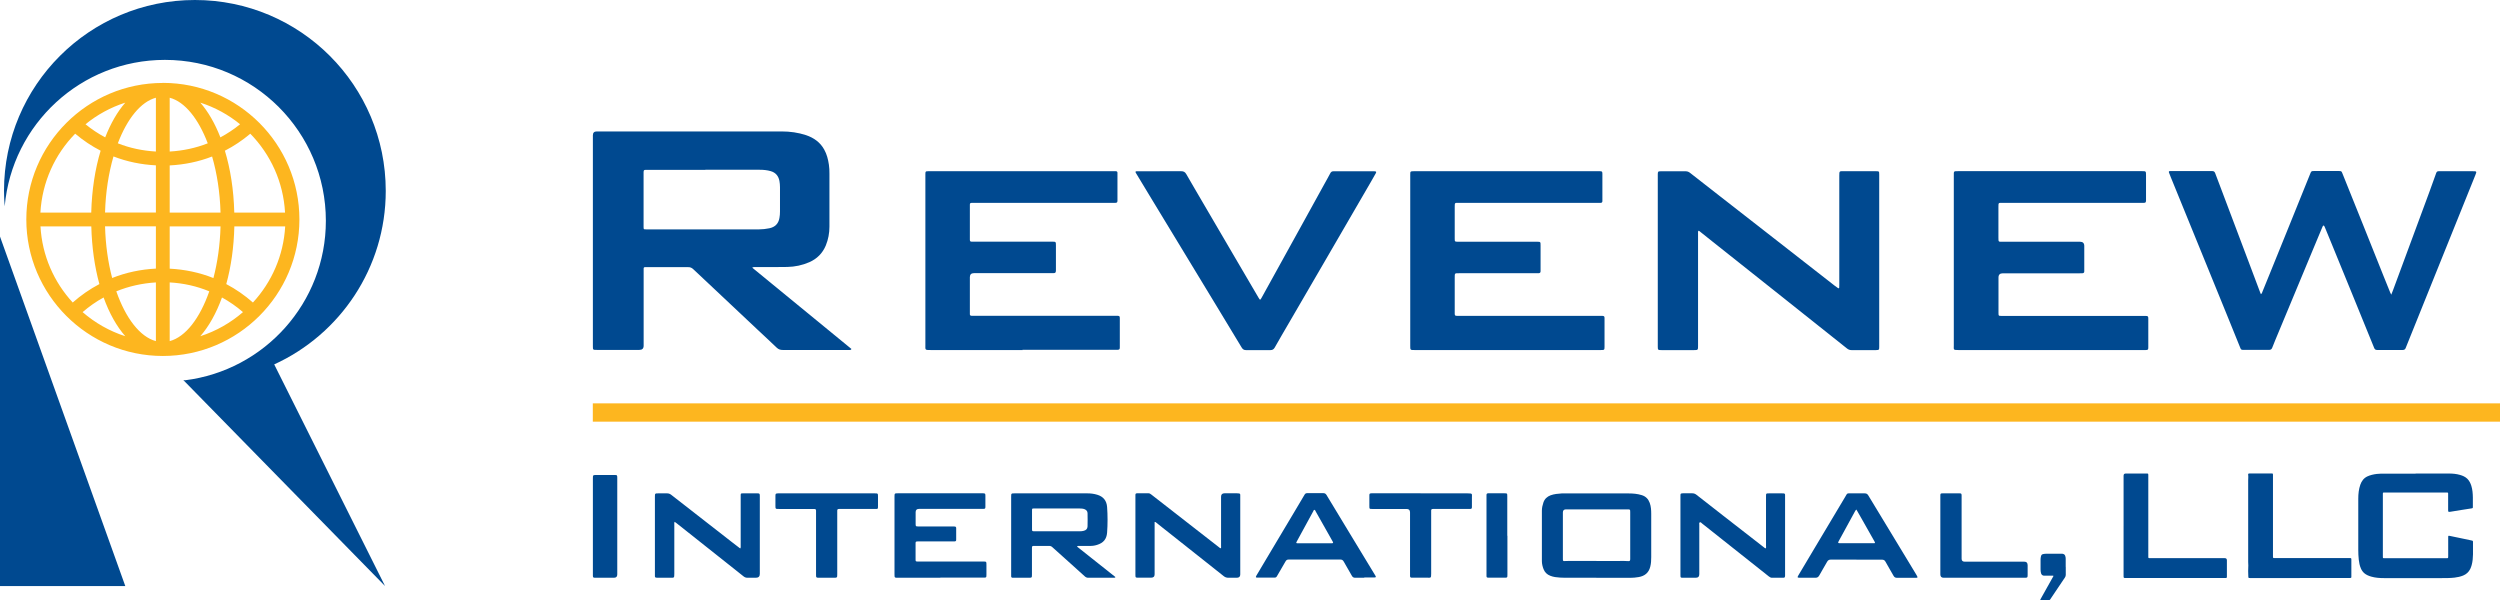 <?xml version="1.0" encoding="UTF-8"?>
<svg id="Layer_2" data-name="Layer 2" xmlns="http://www.w3.org/2000/svg" viewBox="0 0 361.96 86.9">
  <defs>
    <style>
      .cls-1 {
        fill: #004990;
      }

      .cls-2 {
        fill: #fdb61f;
      }
    </style>
  </defs>
  <g id="Layer_1-2" data-name="Layer 1">
    <g id="x2i1ZT.tif">
      <g>
        <path class="cls-1" d="m108.92,38.76c4.81,3.95,9.59,7.86,14.35,11.76-.05.15-.14.15-.23.15-.22,0-.45,0-.67,0-3.01,0-6.03,0-9.04,0-.34,0-.61-.08-.87-.33-.92-.89-1.87-1.75-2.8-2.63-2.38-2.24-4.76-4.48-7.14-6.72-.72-.67-1.44-1.34-2.15-2.02-.21-.2-.44-.3-.73-.29-2.02,0-4.03,0-6.05,0-.07,0-.15,0-.22,0-.12,0-.18.08-.18.19,0,.12,0,.25,0,.37,0,3.6,0,7.2,0,10.81q0,.61-.62.61c-2.05,0-4.11,0-6.16,0-.57,0-.57,0-.57-.55,0-10.17,0-20.35,0-30.52q0-.56.56-.56c8.93,0,17.85,0,26.78,0,1.2,0,2.38.16,3.53.54,1.12.38,2.04,1.03,2.62,2.08.38.68.57,1.43.68,2.19.07.43.08.86.08,1.3,0,2.56,0,5.12,0,7.68,0,.94-.17,1.85-.53,2.73-.47,1.12-1.27,1.92-2.38,2.41-1.01.44-2.09.67-3.19.69-1.53.03-3.06.02-4.59.02-.13,0-.27-.03-.46.06Zm-6.79-14.17h0c-2.75,0-5.5,0-8.25,0-.11,0-.22,0-.34,0-.32.01-.34.04-.36.34,0,.04,0,.07,0,.11,0,2.58,0,5.17,0,7.75,0,.42,0,.42.41.42,5.44,0,10.88,0,16.32,0,.5,0,.99-.06,1.48-.16.83-.17,1.32-.67,1.46-1.49.05-.31.09-.61.08-.93,0-1.18,0-2.36,0-3.54,0-.3-.03-.6-.08-.89-.14-.71-.53-1.21-1.26-1.42-.52-.15-1.05-.2-1.59-.2-2.63,0-5.25,0-7.88,0Z"/>
        <path class="cls-1" d="m346.21,42.68c.11-.28.19-.47.26-.66,1.75-4.73,3.5-9.46,5.25-14.19.34-.92.67-1.84,1-2.77.06-.18.16-.27.35-.27.07,0,.15,0,.22,0,1.57,0,3.14,0,4.71,0,.6,0,.61.01.39.56-1.68,4.16-3.35,8.32-5.03,12.48-1.61,4-3.22,8-4.83,11.99-.07.18-.15.37-.22.55-.07.2-.21.3-.42.3-.02,0-.05,0-.07,0-1.22,0-2.44,0-3.66,0-.23,0-.35-.1-.43-.32-1.07-2.64-2.15-5.27-3.22-7.9-.97-2.38-1.95-4.76-2.92-7.14-.32-.77-.63-1.54-.95-2.31-.05-.12-.09-.26-.21-.36-.14.05-.17.2-.22.31-.43,1.02-.85,2.04-1.28,3.06-1.84,4.41-3.68,8.83-5.51,13.24-.15.36-.3.71-.43,1.07-.08.24-.23.34-.47.34-.05,0-.1,0-.15,0-1.15,0-2.29,0-3.44,0-.47,0-.47-.02-.64-.46-.52-1.3-1.05-2.6-1.58-3.9-.96-2.36-1.92-4.72-2.88-7.07-1.84-4.52-3.68-9.04-5.53-13.56-.09-.23-.18-.46-.27-.69-.05-.14,0-.21.16-.21.17,0,.35,0,.52,0,1.72,0,3.44,0,5.15,0,.15,0,.3,0,.45,0,.22,0,.33.1.41.3.28.77.58,1.53.87,2.3.67,1.77,1.33,3.53,2,5.3.79,2.1,1.58,4.21,2.38,6.31.42,1.12.84,2.23,1.26,3.35.03.08.07.16.11.26.16-.09.18-.25.23-.37.34-.83.68-1.66,1.01-2.48.94-2.33,1.89-4.65,2.83-6.98,1.02-2.53,2.05-5.07,3.07-7.6.16-.39.16-.39.56-.4,1.18,0,2.37,0,3.55,0,.42,0,.42.01.57.39,1.02,2.55,2.05,5.09,3.07,7.64.95,2.37,1.9,4.75,2.85,7.13.33.82.66,1.64.99,2.45.03.07.07.13.14.28Z"/>
        <path class="cls-1" d="m245.89,33.41c-.06.16-.04.3-.04.43,0,5.42,0,10.83,0,16.25,0,.57-.01.6-.57.6-1.57,0-3.14,0-4.71,0-.53,0-.55-.02-.55-.54,0-8.27,0-16.54,0-24.82,0-.04,0-.07,0-.11.01-.37.04-.42.4-.42,1.22,0,2.44,0,3.66,0,.25,0,.45.1.64.25,1.43,1.12,2.86,2.23,4.29,3.35,2.54,1.98,5.08,3.96,7.62,5.94,2.99,2.33,5.98,4.67,8.97,7,.17.13.34.26.51.37.1.06.17.03.18-.09.01-.14.01-.27.01-.41,0-5.25,0-10.51,0-15.76,0-.72.02-.66.65-.66,1.52,0,3.04,0,4.56,0,.02,0,.05,0,.07,0,.49,0,.5,0,.5.5,0,8.3,0,16.59,0,24.89,0,.01,0,.02,0,.04,0,.43-.02.46-.47.47-1.18,0-2.37,0-3.55,0-.25,0-.45-.08-.65-.24-3.5-2.79-7.01-5.57-10.51-8.36-3.01-2.39-6.02-4.78-9.03-7.17-.55-.43-1.09-.87-1.63-1.3-.1-.08-.19-.2-.36-.21Z"/>
        <path class="cls-1" d="m148.06,50.68c-4.43,0-8.86,0-13.3,0-.88,0-.78,0-.78-.76,0-8.2,0-16.4,0-24.6,0-.04,0-.07,0-.11,0-.39.04-.42.43-.42.21,0,.42,0,.63,0,8.69,0,17.38,0,26.07,0,.15,0,.3,0,.45,0,.15,0,.23.08.23.23,0,.1,0,.2,0,.3,0,1.18,0,2.36,0,3.54,0,.07,0,.15,0,.22-.02.23-.06.27-.3.29-.14,0-.27,0-.41,0-6.67,0-13.35,0-20.02,0-.71,0-.64-.04-.64.65,0,1.47,0,2.93,0,4.4,0,.1,0,.2,0,.3,0,.18.07.28.26.27.11,0,.22,0,.34,0,3.76,0,7.52,0,11.28,0,.58,0,.58,0,.58.57,0,1.12,0,2.24,0,3.35,0,.09,0,.17,0,.26-.02.31-.07.37-.38.38-.12,0-.25,0-.37,0-3.71,0-7.42,0-11.13,0q-.57,0-.58.57c0,1.69,0,3.38,0,5.07,0,.1,0,.2,0,.3,0,.15.08.22.23.23.15,0,.3,0,.45,0,6.77,0,13.55,0,20.32,0,.12,0,.25,0,.37,0,.29.02.34.06.34.36,0,1.4,0,2.81,0,4.21,0,.29-.06.34-.35.36-.15.01-.3,0-.45,0-4.43,0-8.86,0-13.3,0h0Z"/>
        <path class="cls-1" d="m218.21,50.68c-4.47,0-8.94,0-13.41,0-.62,0-.62,0-.62-.61,0-8.19,0-16.37,0-24.56,0-.07,0-.15,0-.22,0-.48.01-.49.51-.5.29,0,.57,0,.86,0,8.5,0,17.01,0,25.51,0,.2,0,.4,0,.6,0,.3.01.33.05.34.36,0,.05,0,.1,0,.15,0,1.18,0,2.36,0,3.54,0,.1,0,.2,0,.3-.01.14-.09.23-.24.23-.15,0-.3,0-.45,0-6.69,0-13.37,0-20.06,0-.63,0-.63-.07-.63.63,0,1.42,0,2.83,0,4.25,0,.1,0,.2,0,.3,0,.43.02.44.44.45.59,0,1.17,0,1.76,0,3.22,0,6.45,0,9.67,0,.56,0,.56,0,.56.55,0,1.14,0,2.29,0,3.43,0,.1,0,.2,0,.3,0,.18-.1.27-.28.28-.14,0-.27,0-.41,0-3.7,0-7.39,0-11.09,0-.66,0-.65-.04-.65.66,0,1.6,0,3.2,0,4.81,0,.14,0,.27,0,.41.02.24.05.27.3.29.12,0,.25,0,.37,0,6.77,0,13.54,0,20.32,0,.78,0,.7-.02.7.72,0,1.24,0,2.48,0,3.73,0,.48-.02.5-.51.5-1.93,0-3.86,0-5.79,0-2.6,0-5.2,0-7.81,0h0Z"/>
        <path class="cls-1" d="m296.92,50.68c-4.46,0-8.91,0-13.37,0-.79,0-.67-.04-.67-.68,0-8.17,0-16.35,0-24.52,0-.72-.06-.7.68-.7,8.85,0,17.7,0,26.56,0,.59,0,.59,0,.59.61,0,1.14,0,2.29,0,3.43,0,.07,0,.15,0,.22-.02.28-.06.32-.33.33-.12,0-.25,0-.37,0-6.69,0-13.37,0-20.06,0-.61,0-.61-.06-.61.61,0,1.47,0,2.93,0,4.4,0,.68,0,.62.6.62,3.73,0,7.47,0,11.21,0q.62,0,.62.61c0,1.11,0,2.21,0,3.32,0,.12,0,.25,0,.37,0,.17-.1.25-.26.26-.15.01-.3.01-.45.01-3.7,0-7.4,0-11.09,0q-.62,0-.62.61c0,1.63,0,3.25,0,4.88,0,.06,0,.12,0,.19,0,.49,0,.49.51.49,5.02,0,10.03,0,15.05,0,1.81,0,3.61,0,5.42,0,.1,0,.2,0,.3,0,.37.01.41.04.41.41,0,1.38,0,2.76,0,4.14,0,.34-.04.38-.39.39-.17,0-.35,0-.52,0-4.39,0-8.79,0-13.18,0h0Z"/>
        <path class="cls-1" d="m167.92,24.79c1.03,0,2.07.01,3.1,0,.35,0,.56.11.74.43.78,1.37,1.59,2.73,2.38,4.09,1.48,2.53,2.96,5.06,4.44,7.59,1.21,2.07,2.42,4.14,3.64,6.21.21.36.24.36.44,0,.76-1.37,1.52-2.74,2.27-4.11,1.27-2.29,2.53-4.59,3.8-6.88,1.02-1.85,2.04-3.7,3.06-5.55.26-.48.54-.95.79-1.44.12-.25.28-.36.55-.33.16.01.32,0,.49,0,1.58,0,3.16,0,4.74,0,.21,0,.42,0,.63,0,.28.01.32.07.19.31-.23.41-.47.82-.7,1.23-2.23,3.85-4.47,7.69-6.7,11.54-1.72,2.96-3.45,5.93-5.17,8.89-.69,1.18-1.38,2.36-2.05,3.55-.15.26-.33.37-.62.37-1.18,0-2.37,0-3.55,0-.3,0-.47-.13-.62-.38-1.16-1.93-2.32-3.85-3.49-5.77-3.29-5.42-6.57-10.84-9.86-16.25-.63-1.04-1.26-2.08-1.89-3.13-.04-.06-.08-.13-.11-.19-.04-.1,0-.17.11-.17.06,0,.12,0,.19,0,1.07,0,2.14,0,3.21,0Z"/>
      </g>
    </g>
    <rect class="cls-2" x="85.83" y="58.4" width="276.13" height="2.65"/>
    <g id="KLCU3k.tif">
      <g>
        <path class="cls-1" d="m231.12,83.65c-1.5,0-3,0-4.51,0-.49,0-.98-.03-1.47-.1-.24-.03-.47-.11-.69-.19-.47-.18-.79-.5-.97-.96-.14-.37-.24-.75-.24-1.15,0-1.03,0-2.06,0-3.08,0-1.41,0-2.82,0-4.23,0-.41.09-.8.22-1.19.18-.52.54-.85,1.04-1.04.52-.19,1.06-.23,1.6-.27.19-.01.38,0,.56,0,3.06,0,6.11,0,9.17,0,.64,0,1.27.06,1.88.25.57.18.93.55,1.14,1.11.19.52.22,1.06.22,1.6.01,2.09.01,4.17,0,6.26,0,.46-.02.93-.14,1.39-.22.89-.81,1.35-1.68,1.5-.41.07-.83.11-1.24.11-1.64,0-3.27,0-4.91,0h0Zm.01-2.43c1.11,0,2.21,0,3.32,0,.43,0,.85-.02,1.28.02.23.02.28-.04.3-.26,0-.07,0-.15,0-.22,0-2.19,0-4.38,0-6.57,0-.44,0-.44-.46-.44-2.95,0-5.9,0-8.85,0q-.44,0-.44.45c0,2.14,0,4.28,0,6.41,0,.11,0,.23,0,.34,0,.27.04.31.32.28.24-.02.48-.02.72-.02,1.27,0,2.54,0,3.82,0Z"/>
        <path class="cls-1" d="m155.94,79.14c1.85,1.49,3.72,2.93,5.56,4.41-.08.13-.18.1-.27.1-1.23,0-2.46,0-3.69,0-.2,0-.36-.09-.5-.22-.68-.61-1.36-1.23-2.04-1.84-.88-.79-1.77-1.58-2.65-2.38-.13-.12-.27-.17-.45-.17-.7,0-1.4,0-2.1,0-.39,0-.39,0-.39.38,0,1.25,0,2.49,0,3.74,0,.48,0,.49-.48.49-.7,0-1.4,0-2.1,0-.07,0-.15,0-.22,0-.14,0-.21-.09-.21-.22,0-.09,0-.19,0-.28,0-3.74,0-7.47,0-11.21,0-.5,0-.51.5-.51,3.51,0,7.03,0,10.54,0,.48,0,.96.06,1.42.2.88.26,1.36.86,1.43,1.76.09,1.24.09,2.49,0,3.73-.07.94-.54,1.49-1.45,1.77-.34.11-.69.16-1.05.15-.51,0-1.02,0-1.53,0-.1,0-.21-.03-.33.09Zm-2.84-5.52c-1.13,0-2.25,0-3.38,0-.29,0-.3,0-.3.29,0,.89,0,1.78,0,2.68,0,.31.01.33.34.33,2.2,0,4.4,0,6.6,0,.19,0,.38-.02.56-.07.34-.09.53-.29.54-.64.02-.63.01-1.27,0-1.9,0-.29-.17-.48-.44-.59-.24-.09-.49-.1-.74-.1-1.06,0-2.13,0-3.19,0Z"/>
        <path class="cls-1" d="m107.21,79.39c.05-.14.03-.26.03-.39,0-2.43,0-4.86,0-7.28,0-.26.02-.29.28-.29.72,0,1.44,0,2.16,0,.29,0,.32.05.33.33,0,.06,0,.12,0,.19,0,3.71,0,7.43,0,11.14q0,.56-.57.56c-.41,0-.81,0-1.22,0-.21,0-.38-.06-.55-.19-2.05-1.63-4.11-3.26-6.16-4.89-1.19-.94-2.38-1.89-3.57-2.83-.08-.06-.16-.12-.26-.19-.08.13-.05.26-.05.37,0,2.38,0,4.75,0,7.13,0,.68-.04.59-.6.6-.56,0-1.13,0-1.69,0-.1,0-.21,0-.31-.01-.14,0-.21-.09-.21-.22,0-.09,0-.19,0-.28,0-3.74,0-7.47,0-11.21,0-.49.01-.5.51-.5.42,0,.83,0,1.25,0,.23,0,.42.07.6.21,2.91,2.27,5.83,4.54,8.74,6.81.34.27.69.54,1.04.8.07.05.13.14.26.14Z"/>
        <path class="cls-1" d="m167.17,75.58v.38c0,2.4,0,4.79,0,7.19q0,.49-.51.49c-.63,0-1.25,0-1.88,0-.37,0-.39-.02-.39-.39,0-1.04,0-2.08,0-3.11,0-2.73,0-5.46,0-8.19,0-.08,0-.17,0-.25,0-.22.04-.27.25-.28.55-.01,1.11,0,1.66,0,.15,0,.27.09.39.18,1.1.86,2.2,1.71,3.3,2.57,1.73,1.35,3.46,2.7,5.2,4.05.44.34.87.68,1.31,1.02.07.06.13.13.26.14.06-.1.03-.22.03-.33,0-2.38,0-4.75,0-7.13q0-.5.5-.5c.59,0,1.19,0,1.78,0,.1,0,.21,0,.31.02.12.01.19.08.19.21,0,.08,0,.17,0,.25,0,3.76,0,7.51,0,11.27q0,.47-.49.48c-.41,0-.81,0-1.22,0-.27,0-.48-.07-.69-.24-1.24-.99-2.48-1.97-3.72-2.95-1.71-1.36-3.43-2.71-5.14-4.07-.32-.25-.64-.5-.95-.76-.04-.03-.08-.07-.18-.06Z"/>
        <path class="cls-1" d="m255.65,79.4c.08-.13.04-.26.04-.38,0-2.38,0-4.75,0-7.13,0-.45,0-.46.45-.46.63,0,1.25,0,1.88,0,.08,0,.17,0,.25.01.11.01.17.08.18.19,0,.09,0,.19,0,.28,0,3.76,0,7.51,0,11.27,0,.06,0,.12,0,.19-.02.23-.06.28-.28.28-.54,0-1.08,0-1.63,0-.18,0-.31-.1-.45-.2-1.34-1.06-2.67-2.12-4.01-3.18-1.88-1.49-3.77-2.99-5.65-4.48-.09-.07-.19-.22-.31-.17-.15.06-.09.24-.09.36,0,2.39,0,4.77,0,7.16q0,.51-.52.51c-.59,0-1.19,0-1.78,0-.42,0-.43-.01-.43-.41,0-3.81,0-7.62,0-11.43,0-.36.02-.38.4-.39.43,0,.86,0,1.28,0,.24,0,.44.06.63.21,1.26.99,2.53,1.97,3.79,2.96,1.59,1.23,3.17,2.47,4.76,3.7.44.34.87.68,1.31,1.02.05.04.1.08.19.09Z"/>
        <path class="cls-1" d="m136.16,83.65c-2.04,0-4.09,0-6.13,0-.52,0-.52,0-.52-.52,0-3.74,0-7.47,0-11.21,0-.48.01-.5.48-.5,4.07,0,8.13,0,12.2,0,.04,0,.08,0,.13,0,.32.01.35.04.35.37,0,.52,0,1.04,0,1.56,0,.29-.03.32-.32.33-.21,0-.42,0-.63,0-2.89,0-5.78,0-8.67,0q-.48,0-.48.48c0,.57,0,1.14,0,1.71,0,.33.03.35.36.35,1.64,0,3.27,0,4.91,0,.13,0,.25,0,.37.01.15,0,.23.08.23.23,0,.56,0,1.12,0,1.68,0,.19-.06.23-.25.25-.1,0-.21,0-.31,0-1.6,0-3.19,0-4.79,0-.08,0-.17,0-.25,0-.24.01-.28.04-.28.27,0,.79,0,1.58,0,2.37,0,.24.03.26.28.27.09,0,.19,0,.28,0,3.07,0,6.13,0,9.2,0,.5,0,.5,0,.5.5,0,.46,0,.91,0,1.37s-.01.46-.45.46c-2.08,0-4.15,0-6.23,0h0Z"/>
        <path class="cls-1" d="m197.52,83.65c-.44,0-.88,0-1.31,0-.24,0-.38-.09-.49-.3-.38-.69-.79-1.37-1.18-2.06-.12-.21-.27-.28-.5-.28-2.48,0-4.96,0-7.45,0-.23,0-.36.08-.47.28-.35.63-.72,1.24-1.08,1.86-.06.1-.12.2-.17.29-.07.13-.18.19-.33.19-.83,0-1.67,0-2.5,0-.24,0-.26-.07-.13-.3.48-.81.97-1.62,1.45-2.44,1.37-2.3,2.75-4.6,4.12-6.91.47-.79.94-1.57,1.4-2.36.09-.16.21-.22.38-.22.78,0,1.56,0,2.35,0,.21,0,.34.09.45.27,1.11,1.84,2.22,3.68,3.34,5.52,1.23,2.03,2.47,4.07,3.7,6.1.01.02.02.03.03.05.12.21.1.26-.16.27-.48,0-.96,0-1.44,0h0Zm-7.22-9.84c-.1.03-.12.12-.15.19-.78,1.43-1.56,2.86-2.34,4.29-.2.36-.19.37.21.37,1.53,0,3.06,0,4.6,0,.07,0,.15,0,.22,0,.18-.02.21-.06.13-.22-.07-.15-.16-.29-.24-.43-.74-1.31-1.48-2.62-2.22-3.93-.05-.1-.08-.22-.2-.26Z"/>
        <path class="cls-1" d="m268.78,81.02c-1.23,0-2.46,0-3.69,0-.26,0-.42.08-.55.31-.37.66-.77,1.31-1.13,1.97-.14.25-.3.36-.59.35-.7-.02-1.4,0-2.1,0-.05,0-.1,0-.16,0-.33-.01-.36-.05-.19-.34.69-1.17,1.39-2.34,2.09-3.51,1.56-2.61,3.12-5.23,4.68-7.84.36-.6.21-.53.95-.53.63,0,1.25,0,1.88,0,.25,0,.4.08.53.3,1.82,3.02,3.66,6.04,5.49,9.06.49.81.98,1.62,1.47,2.43.02.04.04.07.06.11.17.29.15.33-.19.33-.89,0-1.77,0-2.66,0-.25,0-.4-.08-.52-.3-.38-.68-.79-1.35-1.16-2.03-.12-.22-.27-.3-.52-.3-1.23.01-2.46,0-3.69,0Zm0-7.25c-.15.12-.19.24-.26.36-.5.91-1,1.82-1.49,2.73-.27.5-.55,1-.82,1.5-.13.24-.1.28.18.29.03,0,.06,0,.09,0,1.54,0,3.09,0,4.63,0,.08,0,.17,0,.25,0,.09,0,.13-.06.09-.15-.03-.07-.07-.13-.1-.19-.6-1.07-1.21-2.13-1.81-3.2-.24-.43-.49-.87-.76-1.33Z"/>
        <path class="cls-1" d="m119.71,71.43c2.3,0,4.61,0,6.91,0,.5,0,.5,0,.5.5,0,.45,0,.89,0,1.34,0,.42,0,.42-.41.42-1.61,0-3.21,0-4.82,0-.15,0-.29,0-.44,0-.16,0-.23.08-.23.23,0,.08,0,.17,0,.25,0,2.98,0,5.96,0,8.93,0,.55,0,.55-.56.55-.7,0-1.4,0-2.1,0-.37,0-.41-.03-.41-.41,0-1.64,0-3.28,0-4.92,0-1.37,0-2.74,0-4.11,0-.09,0-.19,0-.28-.02-.19-.05-.22-.25-.24-.09,0-.19,0-.28,0-1.62,0-3.23,0-4.85,0-.5,0-.5,0-.5-.5,0-.46,0-.91,0-1.37,0-.35.03-.38.4-.39.16,0,.31,0,.47,0,2.19,0,4.38,0,6.57,0Z"/>
        <path class="cls-1" d="m205.67,71.43c2.26,0,4.53,0,6.79,0,.8,0,.64.06.65.64,0,.44,0,.87,0,1.31,0,.27-.04.3-.31.31-.19,0-.38,0-.56,0-1.51,0-3.02,0-4.54,0-.08,0-.17,0-.25,0-.15,0-.24.06-.24.22,0,.09,0,.19,0,.28,0,2.96,0,5.92,0,8.87,0,.67-.05.58-.58.58-.66,0-1.31,0-1.97,0-.09,0-.19,0-.28,0-.15,0-.23-.09-.23-.24,0-.11,0-.23,0-.34,0-2.96,0-5.92,0-8.87q0-.5-.49-.5c-1.61,0-3.21,0-4.82,0-.05,0-.1,0-.16,0-.41,0-.42-.01-.42-.42,0-.51,0-1.02,0-1.53,0-.27.04-.3.31-.32.11,0,.23,0,.34,0,2.25,0,4.51,0,6.76,0Z"/>
        <path class="cls-1" d="m287.24,83.65c-1.94,0-3.88,0-5.82,0q-.49,0-.49-.48c0-3.77,0-7.53,0-11.3,0-.04,0-.08,0-.12,0-.27.03-.32.3-.32.83,0,1.67,0,2.5,0,.23,0,.27.05.28.28,0,.1,0,.21,0,.31,0,2.96,0,5.91,0,8.87q0,.43.43.43c2.88,0,5.76,0,8.63,0q.5,0,.5.51c0,.48,0,.95,0,1.43,0,.36-.03.39-.4.39-1.98,0-3.96,0-5.94,0Z"/>
        <path class="cls-1" d="m89.37,76.2c0,2.32,0,4.65,0,6.97q0,.48-.48.48c-.84,0-1.69,0-2.53,0-.08,0-.17,0-.25,0-.22-.02-.25-.05-.27-.26,0-.1,0-.21,0-.31,0-4.61,0-9.21,0-13.82,0-.46.01-.49.49-.49.89,0,1.77,0,2.66,0,.36,0,.38.04.38.4,0,2.34,0,4.69,0,7.03Z"/>
        <path class="cls-1" d="m218.25,77.57c0,1.87,0,3.73,0,5.6,0,.47,0,.47-.46.47-.71,0-1.42,0-2.13,0-.06,0-.13,0-.19,0-.2-.02-.24-.05-.25-.24,0-.07,0-.15,0-.22,0-3.78,0-7.55,0-11.33,0-.06,0-.12,0-.19,0-.15.07-.23.22-.24.1,0,.21,0,.31,0,.69,0,1.38,0,2.06,0,.41,0,.42.02.42.42,0,1.91,0,3.82,0,5.73Z"/>
      </g>
    </g>
    <g id="YNCtgY.tif">
      <g>
        <path class="cls-1" d="m349.73,68.56c1.61,0,3.22,0,4.83,0,.55,0,1.09.05,1.61.2.39.11.76.27,1.06.56.29.29.46.64.58,1.02.17.55.21,1.11.22,1.68.01.45,0,.89,0,1.34,0,.21,0,.21-.21.25-.49.08-.98.15-1.48.23-.51.08-1.02.17-1.53.25-.36.05-.36.05-.36-.31,0-.72,0-1.44,0-2.16,0-.06,0-.11,0-.17,0-.1-.05-.14-.14-.14-.06,0-.13,0-.19,0-2.77,0-5.54,0-8.3,0-.22,0-.43,0-.65,0-.15,0-.16.02-.17.17,0,.04,0,.09,0,.13,0,2.97,0,5.95,0,8.92,0,.31-.02.29.29.29,2.95,0,5.91,0,8.86,0,.3,0,.31.03.31-.3,0-.89,0-1.79,0-2.68,0-.25-.03-.32.28-.24.51.12,1.02.22,1.54.32.52.1,1.04.21,1.56.33.2.05.21.05.21.25,0,.59.01,1.17,0,1.76-.01.52-.05,1.04-.19,1.55-.06.2-.12.39-.21.57-.22.45-.57.76-1.03.95-.4.16-.82.25-1.24.3-.62.07-1.25.07-1.88.07-2.77,0-5.55,0-8.32,0-.63,0-1.26-.04-1.88-.22-.37-.11-.71-.25-1-.5-.21-.19-.37-.42-.48-.68-.18-.41-.26-.84-.31-1.28-.05-.46-.07-.93-.07-1.39,0-2.48,0-4.96,0-7.44,0-.68.07-1.36.3-2.02.19-.54.51-.96,1.03-1.2.42-.19.87-.29,1.33-.35.38-.05.77-.04,1.15-.04,1.5,0,3,0,4.51,0Z"/>
        <path class="cls-1" d="m332.98,83.69c-2.35,0-4.69,0-7.04,0-.06,0-.12,0-.17,0-.23,0-.23,0-.25-.23-.03-.53-.03-1.06,0-1.59,0-.17-.02-.34-.02-.52,0-2.74,0-5.49,0-8.23,0-1.19,0-2.38,0-3.58,0-.26.04-.52,0-.78-.02-.17.02-.21.21-.21,1.06,0,2.12,0,3.18,0,.01,0,.03,0,.04,0,.13,0,.15.03.16.16,0,.06,0,.13,0,.19,0,3.86,0,7.72,0,11.58,0,.36,0,.32.32.32,3.57,0,7.13,0,10.7,0,.32,0,.34-.04.33.34,0,.73,0,1.47,0,2.2,0,.06,0,.11,0,.17,0,.14-.03.16-.17.17-.07,0-.14,0-.21,0-2.36,0-4.73,0-7.09,0Z"/>
        <path class="cls-1" d="m307.46,76.11c0-2.41,0-4.82,0-7.23q0-.32.31-.32c.99,0,1.98,0,2.97,0,.03,0,.05,0,.08,0,.2,0,.21.01.22.22,0,.06,0,.13,0,.19,0,3.85,0,7.69,0,11.54,0,.32-.02.3.3.3,3.59,0,7.17,0,10.76,0q.32,0,.32.31c0,.75,0,1.51,0,2.26,0,.04,0,.08,0,.11,0,.16-.03.19-.19.2-.06,0-.12,0-.17,0-4.74,0-9.49,0-14.23,0-.38,0-.37.01-.37-.37,0-2.4,0-4.81,0-7.21Z"/>
        <path class="cls-1" d="m299.09,82.07c0,.39,0,.77,0,1.16,0,.14-.04.26-.12.38-.67,1-1.34,2-2.01,2.99-.04.05-.08.11-.11.17-.05.09-.13.13-.24.13-.36,0-.71,0-1.07,0-.02,0-.04,0-.06,0-.09-.01-.11-.04-.06-.12.08-.15.17-.3.25-.45.53-.95,1.06-1.89,1.59-2.84.01-.02.03-.04.04-.07.02-.04,0-.07-.05-.07-.04,0-.08,0-.12,0-.35,0-.7,0-1.05,0-.06,0-.11,0-.17,0-.2-.03-.34-.14-.4-.35-.05-.18-.07-.37-.07-.56,0-.47,0-.93,0-1.4,0-.17.02-.33.06-.5.04-.18.14-.29.32-.32.15-.03.31-.05.47-.05.74,0,1.47,0,2.21,0,.07,0,.14,0,.21.03.15.04.25.13.3.28.05.14.07.27.07.42,0,.4,0,.79,0,1.19,0,0,0,0,0,0Z"/>
      </g>
    </g>
    <path class="cls-2" d="m23.57,12.01C12.68,12.01,3.81,20.87,3.81,31.77s8.87,19.77,19.77,19.77,19.77-8.87,19.77-19.77-8.87-19.77-19.77-19.77Zm17.71,18.77h-7.36c-.08-3.28-.56-6.32-1.36-8.96,1.31-.67,2.54-1.5,3.68-2.46,2.92,2.98,4.79,6.99,5.03,11.42ZM24.57,14.15c2.2.58,4.16,3.05,5.51,6.6-1.75.69-3.61,1.08-5.51,1.19v-7.79Zm4.43.71c2.12.68,4.07,1.75,5.76,3.13-.89.73-1.85,1.36-2.85,1.9-.79-2.02-1.77-3.73-2.91-5.03Zm-6.43-.71v7.79c-1.91-.11-3.77-.5-5.51-1.19,1.35-3.55,3.32-6.01,5.51-6.6Zm-7.34,5.74c-1.01-.54-1.96-1.17-2.85-1.9,1.69-1.38,3.64-2.45,5.76-3.13-1.14,1.31-2.12,3.01-2.91,5.03Zm7.34,4.05v6.83h-7.36c.08-2.94.52-5.71,1.22-8.12,1.95.76,4.02,1.18,6.14,1.29Zm0,8.83v6.12c-2.19.11-4.32.56-6.33,1.36-.6-2.26-.96-4.8-1.03-7.48h7.36Zm0,8.12v8.5c-2.32-.62-4.38-3.34-5.73-7.21,1.81-.74,3.75-1.17,5.73-1.29Zm-4.43,7.79c-2.3-.74-4.39-1.94-6.18-3.49.95-.82,1.96-1.53,3.04-2.12.82,2.28,1.89,4.18,3.14,5.61Zm6.43.71v-8.5c1.99.11,3.92.54,5.73,1.29-1.35,3.87-3.41,6.59-5.73,7.21Zm7.57-6.32c1.08.6,2.1,1.3,3.04,2.12-1.79,1.55-3.88,2.75-6.18,3.49,1.25-1.43,2.32-3.34,3.14-5.61Zm-7.57-4.17v-6.12h7.36c-.07,2.68-.44,5.23-1.03,7.48-2-.8-4.14-1.25-6.33-1.36Zm0-8.12v-6.83c2.12-.11,4.19-.53,6.14-1.29.7,2.41,1.14,5.18,1.22,8.12h-7.36Zm-13.68-11.42c1.14.96,2.37,1.79,3.68,2.46-.8,2.64-1.27,5.68-1.36,8.96h-7.36c.25-4.43,2.11-8.44,5.03-11.42Zm-5.03,13.42h7.36c.08,3.02.48,5.85,1.17,8.35-1.38.72-2.67,1.62-3.86,2.67-2.71-2.94-4.43-6.78-4.67-11.02Zm30.76,11.02c-1.19-1.05-2.48-1.94-3.86-2.67.69-2.49,1.1-5.32,1.17-8.35h7.36c-.24,4.24-1.96,8.08-4.67,11.02Z"/>
    <g>
      <polygon class="cls-1" points="0 84.85 18.14 84.85 0 34.25 0 84.85"/>
      <path class="cls-1" d="m55.85,27.63C55.85,12.37,43.48,0,28.22,0S.58,12.37.58,27.63c0,.76.04,1.5.1,2.24C1.74,17.99,11.72,8.67,23.88,8.67c12.87,0,23.3,10.43,23.3,23.3,0,11.88-8.91,21.66-20.4,23.09-.08-.02-.16-.02-.24-.04l.19.2,29.02,29.63-16.05-32.09c9.53-4.35,16.15-13.97,16.15-25.13Z"/>
    </g>
  </g>
</svg>